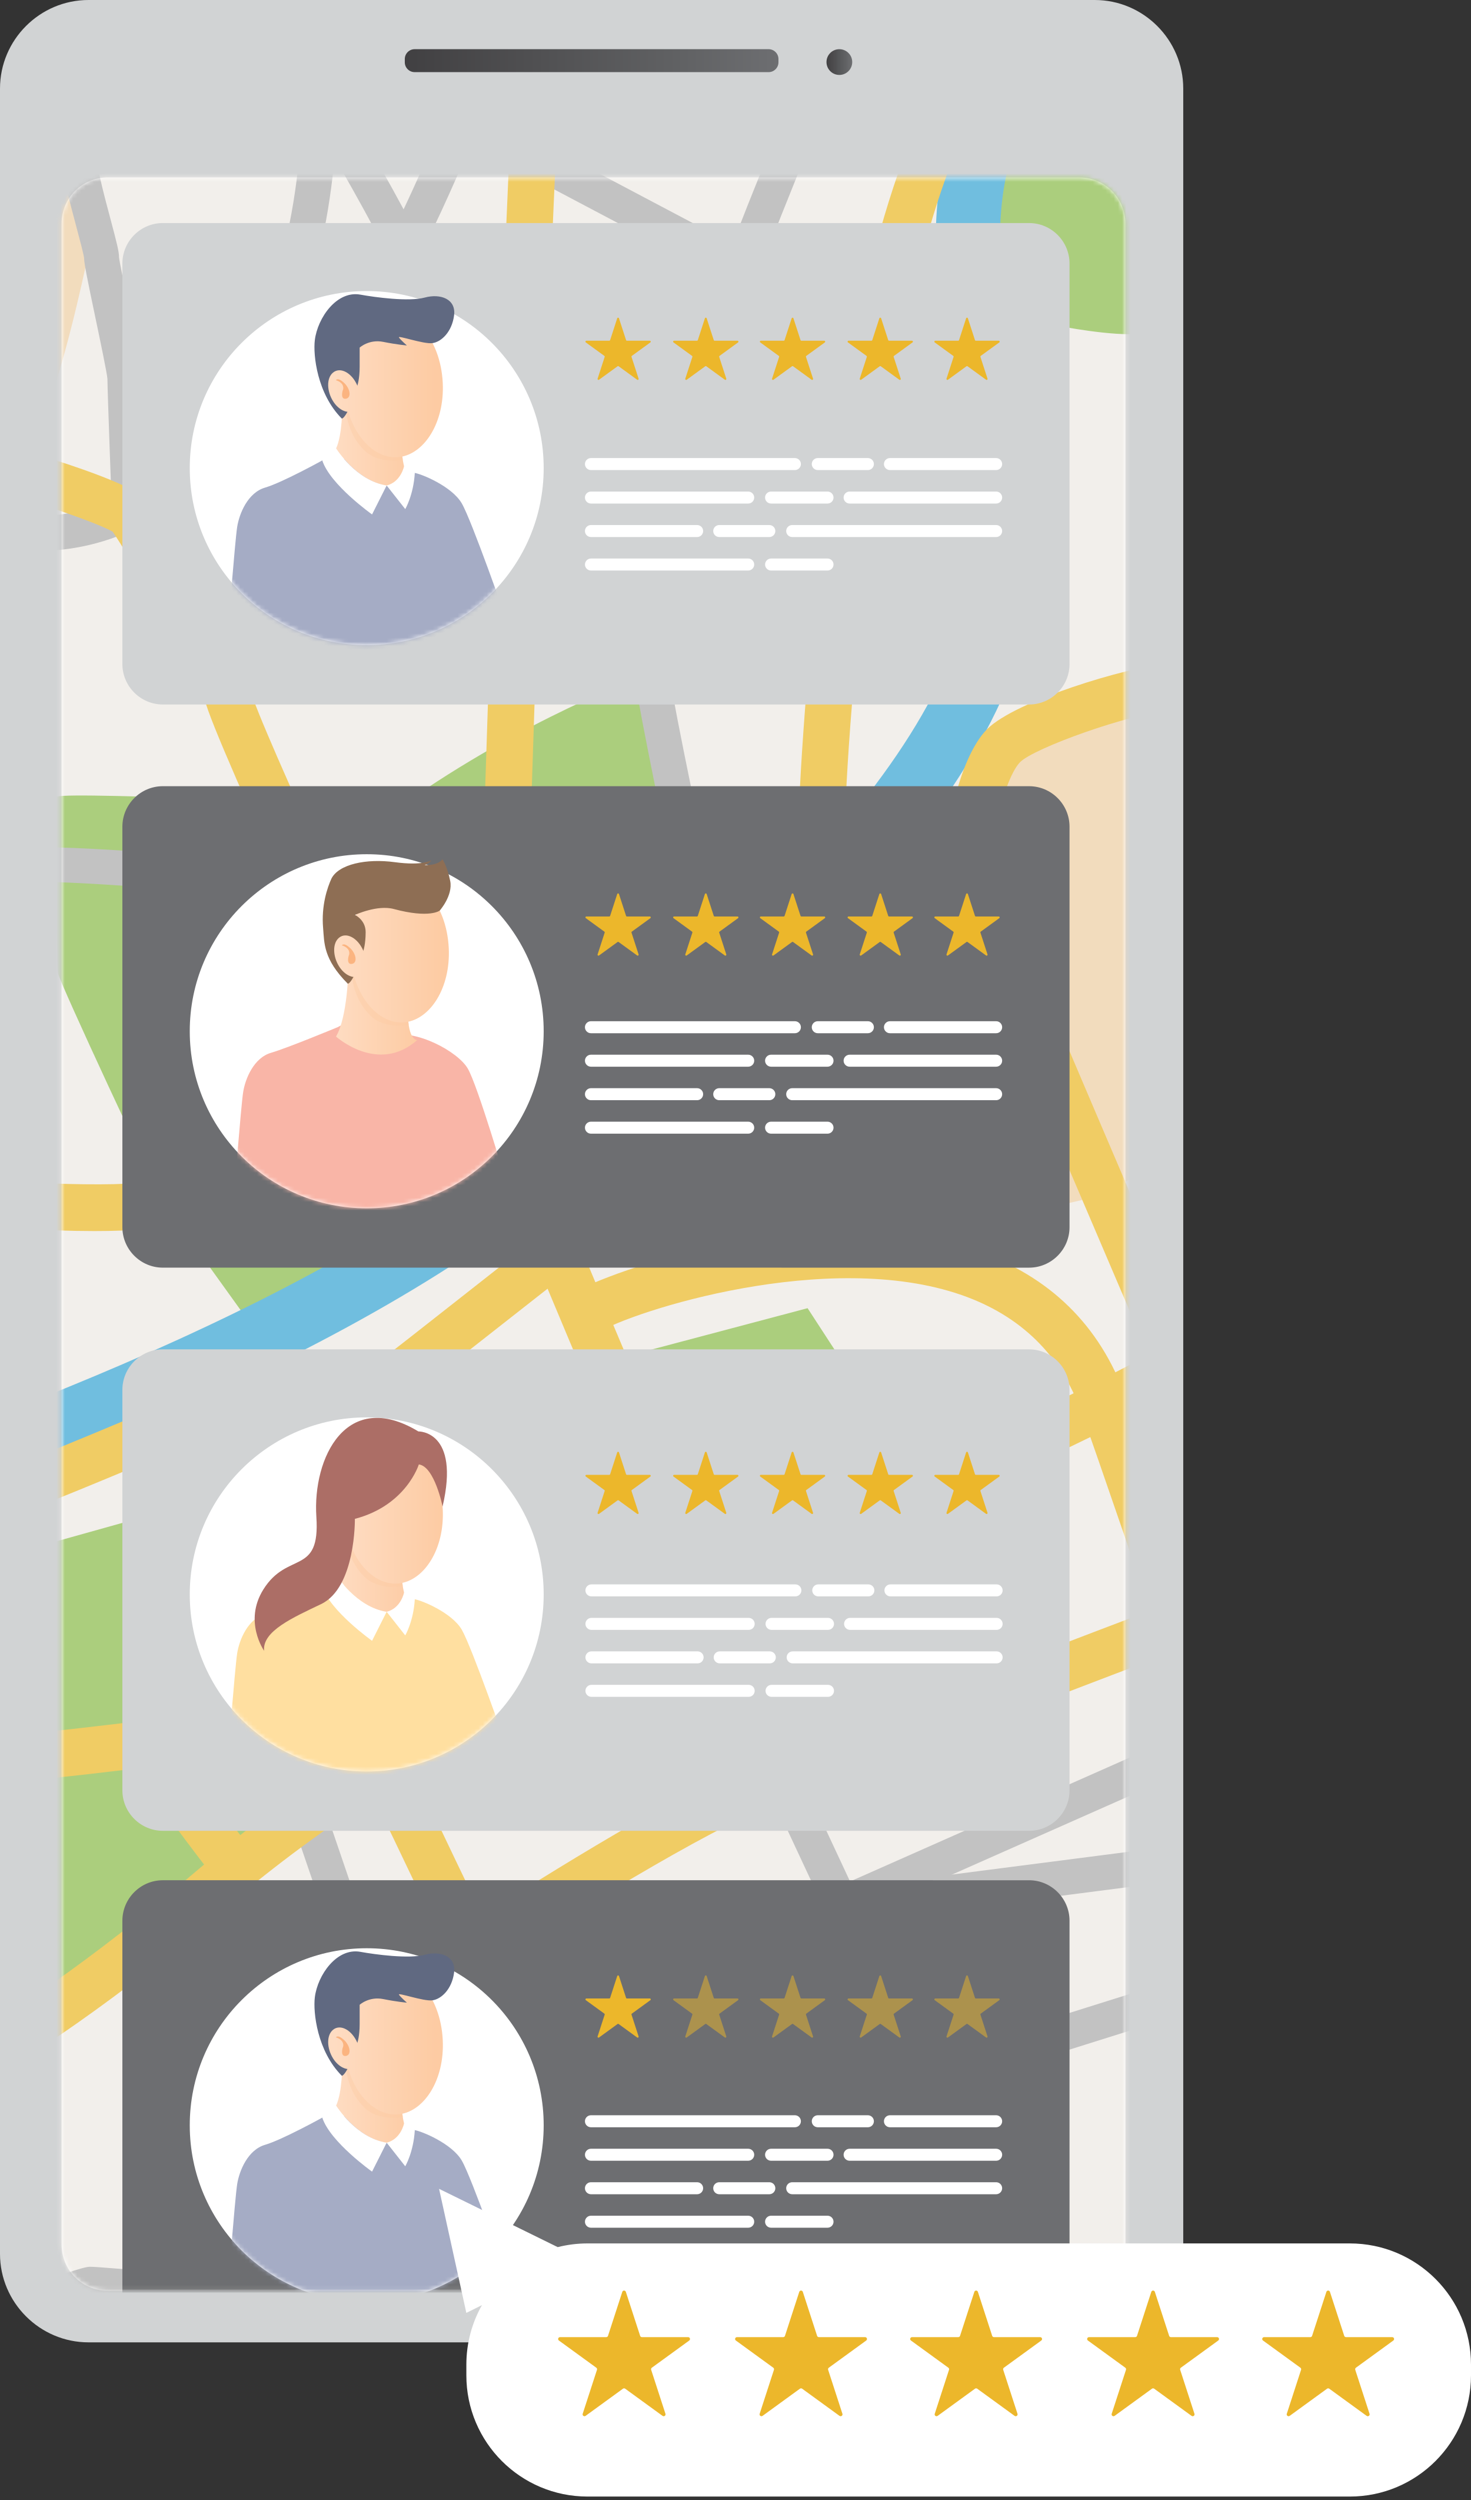 <svg width="352" height="598" viewBox="0 0 352 598" fill="none" xmlns="http://www.w3.org/2000/svg">
<rect x="0" y="0" width="352" height="598" fill="#333333" stroke="none"/>
<path d="M283.143 539.095C283.143 550.742 273.614 560.27 261.968 560.27H21.178C9.53 560.27 0 550.742 0 539.095V21.178C0 9.53 9.53 0 21.178 0H261.966C273.612 0 283.142 9.53 283.142 21.178V539.095H283.143Z" fill="#D1D3D4"/>
<path d="M186.279 14.903C186.279 16.195 185.218 17.254 183.927 17.254H99.218C97.924 17.254 96.865 16.197 96.865 14.903V14.117C96.865 12.824 97.924 11.764 99.218 11.764H183.927C185.218 11.764 186.279 12.824 186.279 14.117V14.903Z" fill="url(#paint0_linear_75_4449)"/>
<path d="M203.931 14.844C203.931 16.546 202.551 17.925 200.853 17.925C199.151 17.925 197.774 16.546 197.774 14.844C197.774 13.144 199.151 11.766 200.853 11.766C202.551 11.766 203.931 13.144 203.931 14.844Z" fill="url(#paint1_linear_75_4449)"/>
<path d="M258.3 42.441H25.74C19.665 42.441 14.74 47.366 14.74 53.441V536.924C14.74 542.999 19.665 547.924 25.74 547.924H258.3C264.375 547.924 269.3 542.999 269.3 536.924V53.441C269.3 47.366 264.375 42.441 258.3 42.441Z" fill="white"/>
<mask id="mask0_75_4449" style="mask-type:alpha" maskUnits="userSpaceOnUse" x="14" y="42" width="256" height="506">
<path d="M258.3 42.441H25.74C19.665 42.441 14.74 47.366 14.74 53.441V536.924C14.74 542.999 19.665 547.924 25.74 547.924H258.3C264.375 547.924 269.3 542.999 269.3 536.924V53.441C269.3 47.366 264.375 42.441 258.3 42.441Z" fill="white"/>
</mask>
<g mask="url(#mask0_75_4449)">
<mask id="mask1_75_4449" style="mask-type:luminance" maskUnits="userSpaceOnUse" x="-110" y="14" width="550" height="578">
<path d="M439.467 14.822H-109.586V591.837H439.467V14.822Z" fill="white"/>
</mask>
<g mask="url(#mask1_75_4449)">
<path d="M450.543 12.427H-119.247V603.637H450.543V12.427Z" fill="#F2EFEB"/>
<path d="M201.569 460.164C199.961 460.164 198.472 459.236 197.779 457.751L183.301 426.748C182.324 424.654 183.228 422.162 185.321 421.186C187.42 420.205 189.907 421.112 190.883 423.206L204.068 451.437L298.452 439.271C300.737 438.982 302.842 440.595 303.137 442.887C303.433 445.18 301.814 447.277 299.522 447.573L202.104 460.129C201.926 460.153 201.746 460.164 201.569 460.164Z" fill="#C2C2C2"/>
<path d="M201.516 459.641C199.91 459.641 198.378 458.712 197.687 457.15C196.751 455.036 197.706 452.564 199.818 451.628L291.019 411.231C293.132 410.293 295.604 411.251 296.54 413.363C297.476 415.477 296.521 417.948 294.409 418.885L203.208 459.281C202.657 459.526 202.081 459.641 201.516 459.641Z" fill="#C2C2C2"/>
<path d="M176.923 68.166C176.263 68.166 175.597 68.01 174.973 67.681L125.683 41.64C123.639 40.56 122.858 38.028 123.938 35.985C125.017 33.94 127.551 33.161 129.593 34.239L178.883 60.28C180.927 61.36 181.708 63.892 180.628 65.936C179.876 67.354 178.426 68.166 176.923 68.166Z" fill="#C2C2C2"/>
<path d="M-114.441 105.32C-114.441 105.32 -8.622 109.235 1.164 112.205C10.951 115.174 22.513 53.917 22.513 53.917L10.311 -2.614L-127.491 1.863" fill="#F2DCBD"/>
<path d="M195.425 232.595L202.195 300.125L264.399 285.768L323.609 248.797L314.71 204.747L325.468 162.447C325.468 162.447 260.448 160.717 239.121 178.639C224.853 195.422 236.303 219.454 236.303 219.454L195.425 232.595Z" fill="#F2DCBD"/>
<path d="M53.594 594.112C47.516 588.338 17.584 547.12 21.502 546.375C25.417 545.627 58.423 550.475 66.255 546.375C74.087 542.272 149.445 513.592 159.597 507.513C171.538 508.47 181.345 509.314 187.073 507.513C192.801 505.712 226.293 495.181 227.628 494.762C228.961 494.341 220.378 577.81 224.853 580.874C229.329 583.934 310.713 557.871 314.07 559.548C317.425 561.226 305.734 603.607 305.734 603.607L351.565 592.621C351.565 592.621 324.025 537.259 323.592 533.881C323.161 530.504 314.16 488.854 314.16 488.854C314.16 488.854 396.318 486.889 405.269 480.737C414.219 474.583 458.413 460.877 458.413 460.877L463.449 615L53.594 594.112Z" fill="#ABCE7D"/>
<path d="M267.401 -0.1C252.179 9.366 218.98 20.235 235.017 70.906C246.207 76.077 253.293 77.944 253.293 77.944C253.293 77.944 266.352 80.551 273.062 79.808C279.774 79.063 331.241 57.429 331.614 56.31C331.986 55.191 335.716 -2.616 335.716 -2.616L267.401 -0.1Z" fill="#ABCE7D"/>
<path d="M-2.555 486.886L-34.442 443.812L-18.217 428.147L-30.86 381.075L62.9 354.86L94.23 331.365L103.181 348.708L146.815 325.212L193.249 312.905L206.353 333.045L114.929 385.072L119.403 400.735C119.4 400.734 18.144 488.565 -2.555 486.886Z" fill="#ABCE7D"/>
<path d="M13.481 190.576C13.481 192.814 13.48 230.481 13.855 232.718C14.229 234.956 37.35 284.558 39.218 287.545C41.082 290.528 60.475 317.382 60.475 317.382C60.475 317.382 110.079 297.239 124.998 280.086C140.287 266.286 165.648 244.283 165.648 244.283C165.648 244.283 166.852 214.54 165.648 209.759C165.067 207.443 156.318 160.74 156.318 160.74C156.318 160.74 130.44 169.689 101.874 188.714C92.548 193.933 17.958 189.082 13.481 190.576Z" fill="#ABCE7D"/>
<path d="M-124.103 400.347L-130.88 386.58C-116.087 379.296 -93.262 371.43 -66.832 362.319C-5.033 341.016 79.606 311.843 131.49 266.122C168.848 233.203 197.277 206.058 214.598 180.574C232.081 154.852 237.233 132.5 231.298 108.1C223.458 75.87 221.94 53.708 226.375 36.24C231.717 15.2 246.038 0.168 270.155 -9.718L275.975 4.482C239.202 19.553 231.692 44.784 246.208 104.473C261.271 166.402 212.368 215.305 141.638 277.633C87.476 325.361 1.181 355.106 -61.829 376.825C-87.772 385.768 -110.174 393.489 -124.103 400.347Z" fill="#70BEDF"/>
<path d="M108.124 106.088C99.627 106.088 97.98 104.769 97.206 104.149C95.544 102.817 93.975 101.562 92.912 80.179C92.475 71.379 92.315 62.671 92.283 60.153C90.582 56.118 78.727 34.892 74.623 28.773C64.575 30.974 21.776 42.109 -4.7 48.997C-37.431 57.513 -37.485 57.513 -38.361 57.513C-39.037 57.547 -47.901 58.258 -58.166 59.079C-77.409 60.619 -106.488 62.946 -117.531 63.658C-119.825 63.811 -121.827 62.057 -121.976 59.75C-122.126 57.444 -120.376 55.453 -118.069 55.304C-107.092 54.597 -78.052 52.273 -58.834 50.734C-44.541 49.59 -40.231 49.25 -38.884 49.165C-36.735 48.681 -22.185 44.895 -6.808 40.894C75.368 19.514 75.777 19.642 77.645 20.264C79.344 20.831 80.369 21.172 90.664 39.379C100.646 57.029 100.646 58.387 100.646 59.48C100.646 66.95 101.466 91.272 102.901 97.498C106.443 97.972 116.061 97.53 124.005 96.715C126.307 96.481 128.36 98.152 128.595 100.451C128.831 102.75 127.158 104.806 124.859 105.042C117.432 105.807 112.047 106.087 108.124 106.088Z" fill="#C2C2C2"/>
<path d="M96.459 63.667C95.741 63.667 95.016 63.483 94.353 63.095C92.357 61.931 91.683 59.368 92.848 57.372C95.859 52.214 101.428 39.483 103.528 34.612L88.387 9.026C87.21 7.037 87.868 4.47 89.857 3.294C91.849 2.115 94.413 2.775 95.589 4.764L111.813 32.178C112.491 33.322 112.583 34.719 112.065 35.944C111.741 36.707 104.082 54.727 100.076 61.592C99.299 62.924 97.898 63.667 96.459 63.667Z" fill="#C2C2C2"/>
<path d="M-112.861 215.273C-114.127 215.273 -115.379 214.701 -116.202 213.613C-117.597 211.77 -117.233 209.145 -115.39 207.75C-110.221 203.84 -3.888 125.988 2.176 123.797C3.216 123.42 4.217 123.432 6.034 123.456C13.236 123.555 35.109 123.836 52.659 96.385C73.472 63.83 72.157 24.797 72.141 24.406C72.049 22.097 73.843 20.148 76.151 20.053C78.459 19.991 80.408 21.751 80.504 24.06C80.575 25.758 81.983 66.055 59.711 100.893C39.652 132.267 14.27 131.938 5.923 131.825C5.547 131.821 5.117 131.81 4.788 131.816C-4.479 137.108 -98.415 205.401 -110.34 214.424C-111.095 214.997 -111.982 215.273 -112.861 215.273Z" fill="#C2C2C2"/>
<path d="M31.008 127.442C28.769 127.442 26.912 125.669 26.829 123.413C26.783 122.184 25.706 93.284 25.706 90.625C25.625 89.316 23.947 81.32 22.836 76.029C20.76 66.136 20.151 63.052 20.113 61.666C20 60.735 19.063 57.222 18.306 54.391C16.305 46.889 14.889 41.354 14.889 38.412C14.889 36.1 16.762 34.227 19.074 34.227C21.385 34.227 23.259 36.1 23.259 38.412C23.259 40.484 25.22 47.838 26.393 52.232C27.971 58.146 28.482 60.171 28.482 61.534C28.571 62.597 29.991 69.367 31.028 74.31C33.352 85.386 34.076 89.082 34.076 90.625C34.076 92.703 34.882 114.774 35.193 123.102C35.278 125.412 33.477 127.354 31.167 127.44C31.114 127.442 31.061 127.442 31.008 127.442Z" fill="#C2C2C2"/>
<path d="M166.026 236.78C165.86 236.78 165.691 236.77 165.523 236.751C163.228 236.476 161.591 234.392 161.866 232.097C162.636 225.679 163.225 217.705 162.894 215.897C161.24 211.042 152.5 167.498 152.157 163.729C151.881 160.685 154.035 154.529 160.648 137.574C162.802 132.051 164.838 126.833 165.332 124.978C166.863 119.238 173.446 71.938 173.452 66.756C172.972 64.524 174.02 61.216 181.311 43.11C183.348 38.053 185.881 31.762 186.162 30.492C187.155 25.522 195.295 12.936 203.237 4.099C204.783 2.38 207.43 2.239 209.146 3.783C210.865 5.328 211.007 7.974 209.463 9.694C201.582 18.463 194.865 29.657 194.367 32.145C194.024 33.863 192.568 37.565 189.075 46.238C186.512 52.603 182.274 63.124 181.763 65.729C181.921 67.677 181.539 73.318 178.464 95.352C176.649 108.357 174.297 123.85 173.42 127.135C172.837 129.329 171.15 133.687 168.447 140.618C165.557 148.024 160.742 160.371 160.508 163.104C161.022 167.654 169.681 209.852 170.765 213.057C171.082 213.82 172.173 216.473 170.178 233.096C169.921 235.219 168.115 236.78 166.026 236.78Z" fill="#C2C2C2"/>
<path d="M400.565 611.702C397.872 611.702 395.625 609.796 395.1 607.259C392.327 598.672 336.98 469.336 292.451 365.279C261.596 293.179 234.948 230.912 228.364 214.886C228.294 214.715 228.233 214.544 228.181 214.368C224.384 201.714 229.491 181.121 236.221 174.394C243 167.611 269.581 159.621 279.258 158.725C292.632 157.486 446.212 155.253 452.744 155.158C452.772 155.158 452.798 155.158 452.826 155.158C455.871 155.158 458.36 157.603 458.405 160.657C458.448 163.737 455.987 166.272 452.906 166.317C451.31 166.34 293.233 168.638 280.289 169.836C270.029 170.788 247.477 178.919 244.114 182.284C240.711 185.685 236.077 201.312 238.8 210.914C245.541 227.29 272.047 289.232 302.711 360.887C401.137 590.885 406.146 603.498 406.146 606.119C406.145 609.203 403.646 611.702 400.565 611.702Z" fill="#F0CC64"/>
<path d="M55.069 450.509C53.403 450.509 51.755 449.767 50.656 448.347C32.453 424.858 31.877 421.411 31.661 420.115C30.954 415.867 32.124 384.359 33.476 379.624C34.43 376.289 38.276 372.139 51.981 358.56C57.131 353.457 62.458 348.181 66.027 344.226C68.091 341.939 71.619 341.755 73.908 343.821C76.196 345.886 76.377 349.415 74.311 351.702C70.532 355.889 65.094 361.277 59.835 366.489C53.859 372.409 45.742 380.452 44.147 382.974C43.294 387.522 42.336 413.311 42.645 417.969C44.102 420.977 52.351 432.315 59.475 441.511C61.364 443.947 60.919 447.453 58.483 449.34C57.466 450.128 56.264 450.509 55.069 450.509Z" fill="#F0CC64"/>
<path d="M305.13 634.847C302.895 634.847 301.041 633.08 300.95 630.829C300.027 607.708 302.39 572.189 318.901 534.277C319.089 533.843 319.248 533.486 319.37 533.202C318.663 527.669 311.612 496.263 306.55 474.333L182.752 513.257C182.24 513.416 181.699 513.48 181.163 513.436L111.234 507.842C109.678 507.717 108.321 506.738 107.712 505.301L97.067 480.135L90.889 482.881C89.814 483.359 88.59 483.36 87.514 482.892C86.437 482.422 85.609 481.522 85.229 480.41L69.566 434.535C68.818 432.348 69.987 429.969 72.174 429.221C74.361 428.474 76.74 429.643 77.487 431.829L91.671 473.374L97.561 470.756C98.586 470.299 99.752 470.272 100.797 470.688C101.842 471.101 102.676 471.916 103.115 472.949L114.431 499.7L181.016 505.026L308.351 464.991C309.461 464.645 310.668 464.772 311.682 465.351C312.695 465.928 313.419 466.902 313.682 468.038C328.456 531.68 327.951 533.693 327.651 534.896C327.506 535.481 327.252 536.063 326.574 537.62C310.696 574.077 308.423 608.249 309.313 630.494C309.404 632.804 307.607 634.752 305.298 634.844C305.243 634.845 305.185 634.847 305.13 634.847Z" fill="#C2C2C2"/>
<path d="M309.608 474.565C307.282 474.565 305.111 473.098 304.324 470.774C303.942 469.646 265.992 357.703 258.821 337.846C253.864 324.119 244.199 314.669 230.095 309.759C198.081 298.616 151.375 313.605 143.038 318.767C140.418 320.388 136.979 319.58 135.357 316.959C133.735 314.339 134.544 310.899 137.164 309.278C145.138 304.342 195.729 285.981 233.764 299.22C251.201 305.289 263.163 317.01 269.318 334.056C276.526 354.014 314.511 466.062 314.893 467.191C315.882 470.11 314.318 473.277 311.4 474.266C310.805 474.47 310.203 474.565 309.608 474.565Z" fill="#F0CC64"/>
<path d="M113.527 471.284C109.669 471.284 107.471 466.97 104.585 461.307C102.392 457.002 99.622 451.189 96.943 445.568C93.132 437.569 89.191 429.297 87.205 425.985C85.619 423.341 86.475 419.914 89.119 418.329C91.761 416.743 95.188 417.601 96.775 420.242C99.037 424.014 102.915 432.152 107.021 440.768C109.752 446.501 113.204 453.747 115.486 458.105C116.323 457.582 117.231 457.016 118.155 456.438C134.8 446.031 169.435 424.376 185.514 419.628C188.469 418.748 191.573 420.444 192.446 423.399C193.319 426.355 191.631 429.458 188.675 430.33C174.057 434.648 139.03 456.548 124.071 465.9C116.914 470.376 116.517 470.61 115.57 470.925C114.836 471.168 114.159 471.284 113.527 471.284Z" fill="#F0CC64"/>
<path d="M187.094 430.559C184.974 430.559 182.965 429.343 182.03 427.323C178.473 419.639 117.537 278.641 115.085 268.006C112.534 256.956 121.646 33.246 123.528 3.744C123.723 0.668 126.378 -1.678 129.452 -1.469C132.528 -1.272 134.861 1.38 134.665 4.456C132.279 41.881 124.101 254.224 125.982 265.606C127.823 273.545 177.95 390.531 190.039 417.906C193.609 416.539 198.885 414.505 204.889 412.19C244.951 396.745 328.313 364.607 357.913 355.319C396.369 343.253 443.873 324.073 452.629 318.013C455.162 316.26 458.64 316.892 460.392 319.427C462.145 321.96 461.513 325.436 458.979 327.19C448.357 334.543 399.036 354.112 361.251 365.967C331.99 375.148 248.856 407.2 208.901 422.603C195.789 427.657 189.946 429.908 188.856 430.272C188.276 430.466 187.68 430.559 187.094 430.559Z" fill="#F0CC64"/>
<path d="M-119.293 416.199C-120.515 416.199 -121.747 415.8 -122.776 414.975C-125.183 413.05 -125.572 409.539 -123.647 407.133C-113.096 393.948 -100.537 385.063 -85.25 379.966C-81.326 378.658 -74.081 376.273 -65.289 373.38C-40.484 365.217 1.03 351.555 7.122 349.121C16.805 345.248 27.831 340.618 36.692 336.899C42.332 334.532 46.786 332.662 49.445 331.595C51.196 330.892 53.183 331.12 54.724 332.202C56.282 333.292 57.871 334.445 59.441 335.586C62.477 337.792 66.845 340.963 69.132 342.094C75.139 337.972 96.743 320.983 110.099 310.482C122.427 300.788 129.488 295.247 131.228 294.088C136.91 289.894 181.802 244.107 190.257 232.59C187.701 229.5 182.523 223.798 178.006 219.023C175.887 216.784 175.986 213.253 178.223 211.134C180.465 209.015 183.996 209.117 186.111 211.353C201.618 227.745 201.936 229.483 202.241 231.165C202.854 234.52 203.297 236.945 171.536 269.878C159.366 282.498 140.738 301.159 137.416 303.376C135.954 304.349 126.318 311.927 116.996 319.256C76.626 351 73.787 352.812 71.52 353.377C66.847 354.55 61.914 351.179 52.881 344.618C52.185 344.114 51.488 343.605 50.789 343.103C48.2 344.174 44.786 345.607 41.01 347.192C32.111 350.927 21.036 355.577 11.264 359.483C4.848 362.048 -35.261 375.247 -61.802 383.982C-70.576 386.869 -77.807 389.249 -81.722 390.554C-95.088 395.01 -105.643 402.494 -114.935 414.105C-116.036 415.482 -117.658 416.199 -119.293 416.199Z" fill="#F0CC64"/>
<path d="M-124.513 480.162C-126.925 480.162 -129.149 478.585 -129.863 476.155C-130.734 473.198 -129.042 470.097 -126.084 469.226C-125.325 469.003 -124.158 468.667 -122.647 468.23C-53.261 448.207 -36.382 439.588 -32.495 436.231C-22.102 427.254 -2.917 414.735 4.72 414.735C7.726 414.735 25.105 412.703 35.353 411.422C38.425 411.033 41.201 413.209 41.581 416.267C41.964 419.325 39.794 422.114 36.736 422.496C33.976 422.842 9.802 425.847 4.837 425.897C1.409 426.382 -13.492 434.567 -25.202 444.679C-33.45 451.804 -64.313 463.016 -119.554 478.955C-121.04 479.385 -122.189 479.715 -122.937 479.936C-123.461 480.088 -123.993 480.162 -124.513 480.162Z" fill="#F0CC64"/>
<path d="M-35.106 236.19C-39.821 236.19 -52.952 235.048 -93.007 229.528C-95.296 229.213 -96.898 227.101 -96.581 224.811C-96.266 222.521 -94.155 220.912 -91.865 221.237C-67.556 224.587 -40.1 227.965 -35.12 227.907C-33.518 227.013 -28.601 224.008 -23.83 221.092C-4.272 209.14 4.965 203.68 7.995 202.924C12.674 201.756 55.774 205.33 74.088 206.919C76.391 207.118 78.096 209.148 77.896 211.45C77.695 213.752 75.667 215.456 73.365 215.258C45.519 212.842 13.999 210.565 9.963 211.063C6.985 212.071 -10.203 222.574 -19.465 228.235C-28.038 233.474 -31.135 235.349 -32.232 235.818C-32.617 235.983 -33.1 236.19 -35.106 236.19Z" fill="#C2C2C2"/>
<path d="M-119.287 551.956C-121.325 551.956 -123.288 550.836 -124.27 548.895C-125.663 546.146 -124.561 542.788 -121.812 541.397C-103.964 532.362 -88.113 525.738 -72.783 519.333C-36.821 504.306 -2.852 490.112 47.151 447.4C94.151 407.255 155.79 379.448 210.175 354.914C238.707 342.041 265.659 329.885 285.859 317.811C349.639 279.689 427.694 238.555 449.624 231.51C452.564 230.565 455.702 232.182 456.643 235.116C457.586 238.051 455.972 241.193 453.037 242.136C432.125 248.854 353.662 290.287 291.584 327.392C270.834 339.794 243.599 352.08 214.764 365.087C161.062 389.314 100.192 416.773 54.401 455.885C3.068 499.734 -31.684 514.256 -68.478 529.629C-83.622 535.958 -99.284 542.502 -116.769 551.352C-117.58 551.762 -118.439 551.956 -119.287 551.956Z" fill="#F0CC64"/>
<path d="M101.768 273.303C98.934 273.303 97.343 272.54 96.07 270.635C91.855 264.308 50.911 176.185 49.051 167.504C47.746 161.417 30.353 132.05 26.968 127.178C21.893 124.19 -6.928 114.852 -12.625 114.852C-15.316 114.852 -27.27 114.323 -43.815 113.591C-70.916 112.392 -111.869 110.576 -119.21 110.93C-122.29 111.08 -124.903 108.7 -125.049 105.622C-125.196 102.544 -122.819 99.929 -119.741 99.783C-111.894 99.409 -73.869 101.091 -43.321 102.442C-28.161 103.113 -15.069 103.692 -12.625 103.692C-6.223 103.692 31.114 114.453 35.369 119.772C37.573 122.527 57.982 155.928 59.963 165.165C61.689 172.635 95.927 246.551 103.956 261.931C107.585 261.448 114.273 260.2 120.141 258.965C123.219 257.189 125.738 256.301 128.179 255.44C133.669 253.505 139.344 251.506 154.615 236.234C175.451 215.398 188.471 199.627 191.068 195.715C191.678 179.967 198.682 36.05 237.141 2.681C239.471 0.663 242.993 0.913 245.013 3.239C247.032 5.566 246.784 9.092 244.455 11.112C212.134 39.156 202.7 172.154 202.182 197.177C202.182 199.024 202.182 200.682 190.407 214.316C182.607 223.346 172.7 233.933 162.507 244.127C145.443 261.19 138.243 263.728 131.89 265.967C129.576 266.783 127.578 267.487 125.106 268.997C124.568 269.326 123.978 269.56 123.361 269.693C123.146 269.739 118.036 270.827 112.739 271.795C107.706 272.713 104.256 273.302 101.768 273.303Z" fill="#F0CC64"/>
<path d="M-109.584 602.025C-111.246 602.025 -112.817 601.029 -113.472 599.392C-114.33 597.245 -113.287 594.811 -111.141 593.953C-108.326 592.826 -102.892 590.629 -95.778 587.752C-1.175 549.491 18.51 542.19 21.523 542.19C21.529 542.19 21.536 542.19 21.541 542.19C22.621 542.201 24.662 542.364 27.752 542.612C36.22 543.287 58.719 545.091 64.582 542.537C73.206 538.782 160.809 505.529 164.535 504.114C166.697 503.298 169.112 504.381 169.932 506.541C170.752 508.702 169.666 511.118 167.505 511.939C166.595 512.285 76.366 546.534 67.924 550.211C60.74 553.339 43.078 552.236 27.084 550.954C24.753 550.768 22.708 550.604 21.744 550.567C14.325 552.252 -63.263 583.631 -92.641 595.513C-99.769 598.395 -105.214 600.599 -108.033 601.725C-108.541 601.928 -109.067 602.025 -109.584 602.025Z" fill="#C2C2C2"/>
<path d="M22.594 294.46C19.79 294.46 16.61 294.404 12.995 294.286C3.301 293.965 -12.428 292.931 -15.509 291.903C-16.622 291.532 -19.898 290.441 -34.961 274.073C-37.239 274.895 -40.273 276.039 -42.807 277.166C-47.201 279.12 -55.045 277.841 -74.936 273.263C-79.57 272.197 -83.947 271.188 -86.139 270.876C-90.235 270.29 -95.679 267.999 -101.986 265.346C-108.513 262.601 -116.635 259.183 -120.596 259.183C-123.677 259.183 -126.176 256.684 -126.176 253.603C-126.176 250.521 -123.677 248.023 -120.596 248.023C-114.384 248.023 -105.881 251.6 -97.659 255.059C-92.532 257.216 -87.231 259.447 -84.561 259.827C-81.902 260.208 -77.513 261.218 -72.433 262.387C-65.317 264.025 -50.616 267.404 -47.088 266.857C-41.904 264.576 -35.37 262.39 -35.09 262.297C-32.992 261.596 -30.676 262.203 -29.19 263.842C-22.627 271.084 -14.304 279.581 -11.777 281.339C-5.383 282.53 30.032 284.458 36.815 282.33C37.846 281 38.955 279.148 40.032 277.349C42.913 272.54 45.634 267.998 50.176 266.701C54.901 265.349 94.403 262.135 103.547 262.135C106.629 262.135 109.127 264.633 109.127 267.715C109.127 270.796 106.629 273.295 103.547 273.295C94.366 273.295 58.604 276.367 53.505 277.375C52.514 278.226 50.708 281.242 49.606 283.082C48.099 285.598 46.541 288.198 44.718 290.282C43.148 292.083 41.068 294.46 22.594 294.46Z" fill="#F0CC64"/>
</g>
<path d="M445.047 597.417H-115.166V9.242H445.047V597.417ZM-104.006 586.256H433.887V20.402H-104.006V586.256Z" fill="white"/>
<path d="M246.253 188.053C251.577 188.053 255.93 192.408 255.93 197.731V293.535C255.93 298.859 251.575 303.214 246.253 303.214L38.963 303.21C33.641 303.21 29.286 298.852 29.286 293.532V197.73C29.286 192.406 33.643 188.051 38.963 188.051L246.253 188.053Z" fill="#6D6E71"/>
<path d="M191.65 245.701C191.65 246.49 191.003 247.138 190.216 247.138H141.407C140.618 247.138 139.973 246.492 139.973 245.701C139.973 244.912 140.618 244.267 141.407 244.267H190.216C191.003 244.265 191.65 244.912 191.65 245.701Z" fill="white"/>
<path d="M209.115 245.701C209.115 246.491 208.47 247.138 207.681 247.138H195.686C194.896 247.138 194.251 246.492 194.251 245.701C194.251 244.912 194.896 244.267 195.686 244.267H207.681C208.47 244.265 209.115 244.912 209.115 245.701Z" fill="white"/>
<path d="M239.808 245.701C239.808 246.491 239.162 247.138 238.373 247.138H212.957C212.168 247.138 211.522 246.492 211.522 245.701C211.522 244.912 212.168 244.267 212.957 244.267H238.373C239.162 244.265 239.808 244.912 239.808 245.701Z" fill="white"/>
<path d="M180.477 253.709C180.477 254.5 179.831 255.144 179.042 255.144H141.409C140.62 255.144 139.975 254.498 139.975 253.709C139.975 252.92 140.62 252.276 141.409 252.276H179.042C179.83 252.276 180.477 252.92 180.477 253.709Z" fill="white"/>
<path d="M199.456 253.709C199.456 254.5 198.809 255.144 198.022 255.144H184.51C183.721 255.144 183.075 254.498 183.075 253.709C183.075 252.92 183.721 252.276 184.51 252.276H198.022C198.809 252.276 199.456 252.92 199.456 253.709Z" fill="white"/>
<path d="M239.808 253.709C239.808 254.5 239.162 255.144 238.373 255.144H203.304C202.515 255.144 201.869 254.498 201.869 253.709C201.869 252.92 202.515 252.276 203.304 252.276H238.373C239.162 252.276 239.808 252.92 239.808 253.709Z" fill="white"/>
<path d="M188.13 261.719C188.13 260.93 188.775 260.284 189.565 260.284H238.373C239.162 260.284 239.807 260.93 239.807 261.719V261.723C239.807 262.512 239.162 263.157 238.373 263.157H189.565C188.775 263.157 188.13 262.512 188.13 261.723V261.719Z" fill="white"/>
<path d="M170.669 261.719C170.669 260.93 171.314 260.284 172.104 260.284H184.097C184.886 260.284 185.532 260.93 185.532 261.719V261.723C185.532 262.512 184.886 263.157 184.097 263.157H172.104C171.314 263.157 170.669 262.512 170.669 261.723V261.719Z" fill="white"/>
<path d="M139.973 261.719C139.973 260.93 140.618 260.284 141.407 260.284H166.821C167.611 260.284 168.256 260.93 168.256 261.719V261.722C168.256 262.512 167.611 263.157 166.821 263.157H141.407C140.618 263.157 139.973 262.512 139.973 261.722V261.719Z" fill="white"/>
<path d="M180.477 269.73C180.477 270.519 179.831 271.165 179.042 271.165H141.409C140.62 271.165 139.975 270.519 139.975 269.73C139.975 268.941 140.62 268.296 141.409 268.296H179.042C179.83 268.296 180.477 268.941 180.477 269.73Z" fill="white"/>
<path d="M199.456 269.73C199.456 270.519 198.809 271.165 198.022 271.165H184.51C183.721 271.165 183.075 270.519 183.075 269.73C183.075 268.941 183.721 268.296 184.51 268.296H198.022C198.809 268.296 199.456 268.941 199.456 269.73Z" fill="white"/>
<path d="M147.694 213.847C147.761 213.642 148.051 213.642 148.117 213.847L149.811 219.059C149.84 219.15 149.926 219.212 150.022 219.212H155.502C155.717 219.212 155.807 219.488 155.633 219.614L151.199 222.835C151.121 222.892 151.089 222.992 151.119 223.084L152.812 228.296C152.878 228.501 152.644 228.671 152.47 228.544L148.036 225.323C147.959 225.267 147.853 225.267 147.775 225.323L143.342 228.544C143.168 228.671 142.933 228.501 143 228.296L144.693 223.084C144.723 222.992 144.69 222.892 144.612 222.835L140.179 219.614C140.005 219.488 140.094 219.212 140.31 219.212H145.79C145.886 219.212 145.971 219.15 146.001 219.059L147.694 213.847Z" fill="#ECB72B"/>
<path d="M168.679 213.847C168.745 213.642 169.035 213.642 169.102 213.847L170.795 219.059C170.825 219.15 170.91 219.212 171.006 219.212H176.486C176.702 219.212 176.791 219.488 176.617 219.614L172.184 222.835C172.106 222.892 172.073 222.992 172.103 223.084L173.796 228.296C173.863 228.501 173.628 228.671 173.454 228.544L169.021 225.323C168.943 225.267 168.837 225.267 168.76 225.323L164.326 228.544C164.152 228.671 163.918 228.501 163.984 228.296L165.678 223.084C165.707 222.992 165.675 222.892 165.597 222.835L161.163 219.614C160.989 219.488 161.079 219.212 161.294 219.212H166.774C166.87 219.212 166.956 219.15 166.985 219.059L168.679 213.847Z" fill="#ECB72B"/>
<path d="M189.441 213.847C189.507 213.642 189.797 213.642 189.863 213.847L191.557 219.059C191.586 219.15 191.672 219.212 191.768 219.212H197.248C197.463 219.212 197.553 219.488 197.379 219.614L192.945 222.835C192.867 222.892 192.835 222.992 192.865 223.084L194.558 228.296C194.625 228.501 194.39 228.671 194.216 228.544L189.783 225.323C189.705 225.267 189.599 225.267 189.521 225.323L185.088 228.544C184.914 228.671 184.679 228.501 184.746 228.296L186.439 223.084C186.469 222.992 186.436 222.892 186.359 222.835L181.925 219.614C181.751 219.488 181.84 219.212 182.056 219.212H187.536C187.632 219.212 187.717 219.15 187.747 219.059L189.441 213.847Z" fill="#ECB72B"/>
<path d="M210.425 213.847C210.491 213.642 210.781 213.642 210.848 213.847L212.541 219.059C212.571 219.15 212.656 219.212 212.752 219.212H218.233C218.448 219.212 218.537 219.488 218.363 219.614L213.93 222.835C213.852 222.892 213.819 222.992 213.849 223.084L215.542 228.296C215.609 228.501 215.375 228.671 215.2 228.544L210.767 225.323C210.689 225.267 210.584 225.267 210.506 225.323L206.072 228.544C205.898 228.671 205.664 228.501 205.73 228.296L207.424 223.084C207.453 222.992 207.421 222.892 207.343 222.835L202.909 219.614C202.735 219.488 202.825 219.212 203.04 219.212H208.52C208.616 219.212 208.702 219.15 208.731 219.059L210.425 213.847Z" fill="#ECB72B"/>
<path d="M231.187 213.847C231.253 213.642 231.543 213.642 231.609 213.847L233.303 219.059C233.333 219.15 233.418 219.212 233.514 219.212H238.994C239.21 219.212 239.299 219.488 239.125 219.614L234.691 222.835C234.614 222.892 234.581 222.992 234.611 223.084L236.304 228.296C236.371 228.501 236.136 228.671 235.962 228.544L231.529 225.323C231.451 225.267 231.345 225.267 231.267 225.323L226.834 228.544C226.66 228.671 226.425 228.501 226.492 228.296L228.185 223.084C228.215 222.992 228.182 222.892 228.105 222.835L223.671 219.614C223.497 219.488 223.586 219.212 223.802 219.212H229.282C229.378 219.212 229.463 219.15 229.493 219.059L231.187 213.847Z" fill="#ECB72B"/>
<path d="M130.099 246.667C130.099 270.055 111.142 289.017 87.757 289.017C64.368 289.017 45.407 270.054 45.407 246.667C45.407 223.28 64.368 204.321 87.757 204.321C111.144 204.319 130.099 223.278 130.099 246.667Z" fill="white"/>
<mask id="mask2_75_4449" style="mask-type:luminance" maskUnits="userSpaceOnUse" x="45" y="194" width="86" height="96">
<path d="M130.099 246.667C130.099 270.056 111.142 289.017 87.757 289.017C64.368 289.017 45.407 270.054 45.407 246.667C45.407 223.28 64.368 194.989 87.757 194.989C111.144 194.989 130.099 223.278 130.099 246.667Z" fill="white"/>
</mask>
<g mask="url(#mask2_75_4449)">
<path d="M80.886 245.652C80.886 245.652 68.967 250.616 64.859 251.818C60.752 253.015 58.697 257.98 58.185 261.231C57.67 264.483 55.788 288.451 55.788 288.451C55.788 288.451 111.573 295.075 121.159 282.922C121.159 282.922 114.328 259.691 111.933 255.584C109.538 251.475 99.48 246.132 93.485 247.691C83.83 250.2 84.966 243.132 80.886 245.652Z" fill="#F9B5A7"/>
<path d="M83.332 232.266C83.332 232.266 83.166 243.252 80.406 247.93C80.406 247.93 90.483 257.047 99.842 248.769C99.842 248.769 97.662 248.954 97.598 242.288C97.598 242.288 88.101 242.476 84.208 231.171L83.332 232.266Z" fill="url(#paint2_linear_75_4449)"/>
<path opacity="0.4" d="M97.82 245.156C97.695 244.319 97.611 243.376 97.596 242.288C97.596 242.288 88.1 242.476 84.207 231.171L84.068 231.34C84.152 235.582 85.401 239.746 88.62 242.903C92.123 246.338 97.816 245.156 97.816 245.156H97.82Z" fill="#FDCBA3"/>
<path d="M107.387 226.813C107.831 236.277 102.982 243.736 97.038 244.499C91.517 245.205 86.081 239.968 84.37 232.06C82.437 223.124 85.704 213.183 92.438 210.768C99.836 208.114 106.873 215.907 107.387 226.813Z" fill="url(#paint3_linear_75_4449)"/>
<path d="M79.3 210.174C78.351 212.274 76.853 216.56 77.315 221.953C77.618 225.531 77.333 229.393 83.231 235.297C83.231 235.297 84.541 235.386 86.946 227.413C86.946 227.413 87.499 225.855 87.499 222.945C87.499 220.034 84.941 218.84 84.941 218.84C84.941 218.84 90.27 216.363 94.221 217.423C102.813 219.731 105.222 217.807 105.222 217.807C105.222 217.807 108.427 214.19 107.733 210.728C107.042 207.263 105.887 205.532 105.887 205.532C105.887 205.532 104.958 207.032 101.609 206.917C101.609 206.917 102.884 206.454 103.231 205.761C103.231 205.761 101.263 207.146 94.454 206.223C87.637 205.301 81.03 206.71 79.3 210.174Z" fill="#8E6E54"/>
<path d="M86.946 227.413C88.075 230.06 87.525 232.653 85.964 233.451C84.513 234.191 82.453 233.231 81.141 231.151C79.657 228.798 79.502 225.655 81.11 224.311C82.873 222.836 85.648 224.364 86.946 227.413Z" fill="url(#paint4_linear_75_4449)"/>
<path d="M81.814 226.12C81.814 226.12 82.213 225.327 83.732 226.715C85.25 228.102 85.581 230.282 84.259 230.548C82.937 230.811 83.266 228.958 83.535 228.366C83.535 228.366 84.061 226.847 81.814 226.12Z" fill="#FBB480"/>
</g>
<path d="M246.253 322.757C251.577 322.757 255.93 327.115 255.93 332.436V428.239C255.93 433.56 251.575 437.916 246.253 437.916L38.963 437.913C33.641 437.913 29.286 433.556 29.286 428.237V332.434C29.286 327.11 33.643 322.755 38.963 322.755H246.253V322.757Z" fill="#D1D3D4"/>
<path d="M191.764 380.406C191.764 381.195 191.117 381.84 190.33 381.84H141.522C140.732 381.84 140.087 381.195 140.087 380.406C140.087 379.617 140.732 378.969 141.522 378.969H190.33C191.119 378.969 191.764 379.617 191.764 380.406Z" fill="white"/>
<path d="M209.23 380.406C209.23 381.195 208.584 381.84 207.795 381.84H195.8C195.011 381.84 194.365 381.195 194.365 380.406C194.365 379.616 195.011 378.969 195.8 378.969H207.795C208.584 378.969 209.23 379.616 209.23 380.406Z" fill="white"/>
<path d="M239.922 380.406C239.922 381.195 239.276 381.84 238.487 381.84H213.071C212.282 381.84 211.637 381.195 211.637 380.406C211.637 379.616 212.282 378.969 213.071 378.969H238.487C239.276 378.969 239.922 379.616 239.922 380.406Z" fill="white"/>
<path d="M180.591 388.419C180.591 389.208 179.946 389.853 179.157 389.853H141.523C140.734 389.853 140.089 389.208 140.089 388.419V388.417C140.089 387.628 140.734 386.982 141.523 386.982H179.157C179.944 386.982 180.591 387.628 180.591 388.419Z" fill="white"/>
<path d="M199.57 388.419C199.57 389.208 198.923 389.853 198.136 389.853H184.624C183.835 389.853 183.189 389.208 183.189 388.419V388.417C183.189 387.628 183.835 386.982 184.624 386.982H198.136C198.923 386.982 199.57 387.628 199.57 388.419Z" fill="white"/>
<path d="M239.922 388.419C239.922 389.208 239.276 389.853 238.487 389.853H203.418C202.629 389.853 201.983 389.208 201.983 388.419V388.417C201.983 387.628 202.629 386.982 203.418 386.982H238.487C239.276 386.982 239.922 387.628 239.922 388.419Z" fill="white"/>
<path d="M188.244 396.428C188.244 395.639 188.89 394.994 189.679 394.994H238.487C239.276 394.994 239.922 395.639 239.922 396.428C239.922 397.217 239.276 397.863 238.487 397.863H189.679C188.891 397.863 188.244 397.217 188.244 396.428Z" fill="white"/>
<path d="M170.783 396.428C170.783 395.639 171.429 394.994 172.218 394.994H184.211C185 394.994 185.646 395.639 185.646 396.428C185.646 397.217 185 397.863 184.211 397.863H172.218C171.429 397.863 170.783 397.217 170.783 396.428Z" fill="white"/>
<path d="M140.087 396.428C140.087 395.639 140.732 394.994 141.522 394.994H166.936C167.725 394.994 168.37 395.639 168.37 396.428C168.37 397.217 167.725 397.863 166.936 397.863H141.522C140.734 397.863 140.087 397.217 140.087 396.428Z" fill="white"/>
<path d="M180.591 404.434C180.591 405.223 179.946 405.869 179.157 405.869H141.523C140.734 405.869 140.089 405.223 140.089 404.434V404.432C140.089 403.643 140.734 402.998 141.523 402.998H179.157C179.946 402.998 180.591 403.643 180.591 404.432V404.434Z" fill="white"/>
<path d="M199.57 404.434C199.57 405.223 198.923 405.869 198.136 405.869H184.624C183.835 405.869 183.189 405.223 183.189 404.434V404.432C183.189 403.643 183.835 402.998 184.624 402.998H198.136C198.925 402.998 199.57 403.643 199.57 404.432V404.434Z" fill="white"/>
<path d="M147.694 347.405C147.761 347.2 148.051 347.2 148.117 347.405L149.811 352.617C149.84 352.709 149.926 352.771 150.022 352.771H155.502C155.717 352.771 155.807 353.046 155.633 353.173L151.199 356.394C151.121 356.45 151.089 356.551 151.119 356.642L152.812 361.854C152.878 362.059 152.644 362.229 152.47 362.103L148.036 358.881C147.959 358.825 147.853 358.825 147.775 358.881L143.342 362.103C143.168 362.229 142.933 362.059 143 361.854L144.693 356.642C144.723 356.551 144.69 356.45 144.612 356.394L140.179 353.173C140.005 353.046 140.094 352.771 140.31 352.771H145.79C145.886 352.771 145.971 352.709 146.001 352.617L147.694 347.405Z" fill="#ECB72B"/>
<path d="M168.679 347.405C168.745 347.2 169.035 347.2 169.102 347.405L170.795 352.617C170.825 352.709 170.91 352.771 171.006 352.771H176.486C176.702 352.771 176.791 353.046 176.617 353.173L172.184 356.394C172.106 356.45 172.073 356.551 172.103 356.642L173.796 361.854C173.863 362.059 173.628 362.229 173.454 362.103L169.021 358.881C168.943 358.825 168.837 358.825 168.76 358.881L164.326 362.103C164.152 362.229 163.918 362.059 163.984 361.854L165.678 356.642C165.707 356.551 165.675 356.45 165.597 356.394L161.163 353.173C160.989 353.046 161.079 352.771 161.294 352.771H166.774C166.87 352.771 166.956 352.709 166.985 352.617L168.679 347.405Z" fill="#ECB72B"/>
<path d="M189.441 347.405C189.507 347.2 189.797 347.2 189.863 347.405L191.557 352.617C191.586 352.709 191.672 352.771 191.768 352.771H197.248C197.463 352.771 197.553 353.046 197.379 353.173L192.945 356.394C192.867 356.45 192.835 356.551 192.865 356.642L194.558 361.854C194.625 362.059 194.39 362.229 194.216 362.103L189.783 358.881C189.705 358.825 189.599 358.825 189.521 358.881L185.088 362.103C184.914 362.229 184.679 362.059 184.746 361.854L186.439 356.642C186.469 356.551 186.436 356.45 186.359 356.394L181.925 353.173C181.751 353.046 181.84 352.771 182.056 352.771H187.536C187.632 352.771 187.717 352.709 187.747 352.617L189.441 347.405Z" fill="#ECB72B"/>
<path d="M210.425 347.405C210.491 347.2 210.781 347.2 210.848 347.405L212.541 352.617C212.571 352.709 212.656 352.771 212.752 352.771H218.233C218.448 352.771 218.537 353.046 218.363 353.173L213.93 356.394C213.852 356.45 213.819 356.551 213.849 356.642L215.542 361.854C215.609 362.059 215.375 362.229 215.2 362.103L210.767 358.881C210.689 358.825 210.584 358.825 210.506 358.881L206.072 362.103C205.898 362.229 205.664 362.059 205.73 361.854L207.424 356.642C207.453 356.551 207.421 356.45 207.343 356.394L202.909 353.173C202.735 353.046 202.825 352.771 203.04 352.771H208.52C208.616 352.771 208.702 352.709 208.731 352.617L210.425 347.405Z" fill="#ECB72B"/>
<path d="M231.187 347.405C231.253 347.2 231.543 347.2 231.609 347.405L233.303 352.617C233.333 352.709 233.418 352.771 233.514 352.771H238.994C239.21 352.771 239.299 353.046 239.125 353.173L234.691 356.394C234.614 356.45 234.581 356.551 234.611 356.642L236.304 361.854C236.371 362.059 236.136 362.229 235.962 362.103L231.529 358.881C231.451 358.825 231.345 358.825 231.267 358.881L226.834 362.103C226.66 362.229 226.425 362.059 226.492 361.854L228.185 356.642C228.215 356.551 228.182 356.45 228.105 356.394L223.671 353.173C223.497 353.046 223.586 352.771 223.802 352.771H229.282C229.378 352.771 229.463 352.709 229.493 352.617L231.187 347.405Z" fill="#ECB72B"/>
<path d="M130.099 381.369C130.099 404.758 111.142 423.719 87.757 423.719C64.368 423.719 45.407 404.758 45.407 381.369C45.407 357.986 64.368 339.023 87.757 339.023C111.144 339.023 130.099 357.986 130.099 381.369Z" fill="white"/>
<mask id="mask3_75_4449" style="mask-type:luminance" maskUnits="userSpaceOnUse" x="45" y="329" width="86" height="95">
<path d="M130.099 381.369C130.099 404.758 111.142 423.719 87.757 423.719C64.368 423.719 45.407 404.758 45.407 381.369C45.407 357.986 64.368 329.692 87.757 329.692C111.144 329.692 130.099 357.986 130.099 381.369Z" fill="white"/>
</mask>
<g mask="url(#mask3_75_4449)">
<path d="M77.12 379.533C77.12 379.533 67.533 384.842 63.427 386.04C59.319 387.239 57.267 392.203 56.752 395.459C56.237 398.71 54.355 422.673 54.355 422.673C54.355 422.673 111.575 429.776 121.161 417.622C121.161 417.622 112.893 393.919 110.501 389.808C108.104 385.697 100.833 382.769 99.263 382.537C97.054 382.211 92.61 384.06 90.297 382.962C87.988 381.857 81.201 377.022 77.12 379.533Z" fill="#FFDFA0"/>
<path d="M81.9 366.49C81.9 366.49 81.956 373.431 80.418 376.682C80.418 376.682 88.248 389.122 98.912 384.91C98.912 384.91 96.226 383.179 96.164 376.514C96.164 376.514 86.664 376.698 82.769 365.392L81.9 366.49Z" fill="url(#paint5_linear_75_4449)"/>
<path opacity="0.4" d="M96.382 379.386C96.258 378.546 96.173 377.602 96.162 376.516C96.162 376.516 86.661 376.7 82.766 365.394L82.632 365.57C82.712 369.807 83.963 373.973 87.183 377.129C90.685 380.568 96.376 379.387 96.376 379.387C96.376 379.387 96.378 379.386 96.382 379.386Z" fill="#FDCBA3"/>
<path d="M105.95 361.043C106.394 370.499 101.546 377.965 95.601 378.724C90.08 379.429 84.644 374.198 82.934 366.286C81.002 357.351 84.267 347.405 90.999 344.991C98.397 342.341 105.438 350.135 105.95 361.043Z" fill="url(#paint6_linear_75_4449)"/>
<path d="M80.417 376.683C80.417 376.683 85.201 384.397 92.521 385.528L89.03 392.461C89.03 392.461 78.986 385.337 77.118 379.535L80.417 376.683Z" fill="white"/>
<path d="M92.522 385.527L96.973 391.175C96.973 391.175 98.944 387.831 99.262 382.535L96.689 380.911C96.689 380.911 95.971 384.664 92.522 385.527Z" fill="white"/>
<path d="M100.222 350.278C100.222 350.278 97.236 360.083 84.921 363.296C84.921 363.296 85.152 379.698 76.84 383.682C70.136 386.899 62.727 390.137 63.2 394.852C63.2 394.852 58.237 387.837 63.021 380.182C68.813 370.918 76.648 376.985 75.704 362.837C74.762 348.689 82.893 332.001 100.109 342.382C100.109 342.382 110.151 342.142 105.906 360.348C105.906 360.348 103.989 350.755 100.222 350.278Z" fill="#AC6E66"/>
</g>
<path d="M246.253 53.352C251.577 53.352 255.93 57.707 255.93 63.029V158.831C255.93 164.155 251.575 168.51 246.253 168.51L38.963 168.508C33.641 168.508 29.286 164.153 29.286 158.829V63.027C29.286 57.703 33.643 53.35 38.963 53.35L246.253 53.352Z" fill="#D1D3D4"/>
<path d="M191.65 110.999C191.65 111.788 191.003 112.436 190.216 112.436H141.407C140.618 112.436 139.973 111.79 139.973 110.999C139.973 110.21 140.618 109.563 141.407 109.563H190.216C191.003 109.565 191.65 110.21 191.65 110.999Z" fill="white"/>
<path d="M209.115 110.999C209.115 111.788 208.47 112.436 207.681 112.436H195.686C194.896 112.436 194.251 111.79 194.251 110.999C194.251 110.21 194.896 109.563 195.686 109.563H207.681C208.47 109.565 209.115 110.21 209.115 110.999Z" fill="white"/>
<path d="M239.808 110.999C239.808 111.788 239.162 112.436 238.373 112.436H212.957C212.168 112.436 211.522 111.79 211.522 110.999C211.522 110.21 212.168 109.563 212.957 109.563H238.373C239.162 109.565 239.808 110.21 239.808 110.999Z" fill="white"/>
<path d="M180.477 119.009C180.477 119.798 179.831 120.445 179.042 120.445H141.409C140.62 120.445 139.975 119.8 139.975 119.009C139.975 118.22 140.62 117.574 141.409 117.574H179.042C179.83 117.574 180.477 118.22 180.477 119.009Z" fill="white"/>
<path d="M199.456 119.009C199.456 119.798 198.809 120.445 198.022 120.445H184.51C183.721 120.445 183.075 119.8 183.075 119.009C183.075 118.22 183.721 117.574 184.51 117.574H198.022C198.809 117.574 199.456 118.22 199.456 119.009Z" fill="white"/>
<path d="M239.808 119.009C239.808 119.798 239.162 120.445 238.373 120.445H203.304C202.515 120.445 201.869 119.8 201.869 119.009C201.869 118.22 202.515 117.574 203.304 117.574H238.373C239.162 117.574 239.808 118.22 239.808 119.009Z" fill="white"/>
<path d="M188.13 127.018C188.13 126.229 188.775 125.584 189.565 125.584H238.373C239.162 125.584 239.807 126.229 239.807 127.018C239.807 127.807 239.162 128.457 238.373 128.457H189.565C188.777 128.455 188.13 127.809 188.13 127.018Z" fill="white"/>
<path d="M170.669 127.018C170.669 126.229 171.314 125.584 172.104 125.584H184.097C184.886 125.584 185.532 126.229 185.532 127.018C185.532 127.807 184.886 128.457 184.097 128.457H172.104C171.314 128.455 170.669 127.809 170.669 127.018Z" fill="white"/>
<path d="M139.973 127.018C139.973 126.229 140.618 125.584 141.407 125.584H166.821C167.611 125.584 168.256 126.229 168.256 127.018C168.256 127.807 167.611 128.457 166.821 128.457H141.407C140.62 128.455 139.973 127.809 139.973 127.018Z" fill="white"/>
<path d="M180.477 135.03C180.477 135.819 179.831 136.464 179.042 136.464H141.409C140.62 136.464 139.975 135.819 139.975 135.03C139.975 134.24 140.62 133.593 141.409 133.593H179.042C179.83 133.593 180.477 134.239 180.477 135.03Z" fill="white"/>
<path d="M199.456 135.03C199.456 135.819 198.809 136.464 198.022 136.464H184.51C183.721 136.464 183.075 135.819 183.075 135.03C183.075 134.24 183.721 133.593 184.51 133.593H198.022C198.809 133.593 199.456 134.239 199.456 135.03Z" fill="white"/>
<path d="M147.694 76.133C147.761 75.929 148.051 75.929 148.117 76.133L149.811 81.345C149.84 81.437 149.926 81.499 150.022 81.499H155.502C155.717 81.499 155.807 81.774 155.633 81.901L151.199 85.122C151.121 85.179 151.089 85.279 151.119 85.371L152.812 90.582C152.878 90.787 152.644 90.957 152.47 90.831L148.036 87.61C147.959 87.553 147.853 87.553 147.775 87.61L143.342 90.831C143.168 90.957 142.933 90.787 143 90.582L144.693 85.371C144.723 85.279 144.69 85.179 144.612 85.122L140.179 81.901C140.005 81.774 140.094 81.499 140.31 81.499H145.79C145.886 81.499 145.971 81.437 146.001 81.345L147.694 76.133Z" fill="#ECB72B"/>
<path d="M168.679 76.134C168.745 75.929 169.035 75.929 169.102 76.134L170.795 81.345C170.825 81.437 170.91 81.499 171.006 81.499H176.486C176.702 81.499 176.791 81.775 176.617 81.901L172.184 85.122C172.106 85.179 172.073 85.279 172.103 85.371L173.796 90.582C173.863 90.787 173.628 90.957 173.454 90.831L169.021 87.61C168.943 87.553 168.837 87.553 168.76 87.61L164.326 90.831C164.152 90.957 163.918 90.787 163.984 90.582L165.678 85.371C165.707 85.279 165.675 85.179 165.597 85.122L161.163 81.901C160.989 81.775 161.079 81.499 161.294 81.499H166.774C166.87 81.499 166.956 81.437 166.985 81.345L168.679 76.134Z" fill="#ECB72B"/>
<path d="M189.441 76.134C189.507 75.929 189.797 75.929 189.863 76.134L191.557 81.345C191.586 81.437 191.672 81.499 191.768 81.499H197.248C197.463 81.499 197.553 81.775 197.379 81.901L192.945 85.122C192.867 85.179 192.835 85.279 192.865 85.371L194.558 90.582C194.625 90.787 194.39 90.957 194.216 90.831L189.783 87.61C189.705 87.553 189.599 87.553 189.521 87.61L185.088 90.831C184.914 90.957 184.679 90.787 184.746 90.582L186.439 85.371C186.469 85.279 186.436 85.179 186.359 85.122L181.925 81.901C181.751 81.775 181.84 81.499 182.056 81.499H187.536C187.632 81.499 187.717 81.437 187.747 81.345L189.441 76.134Z" fill="#ECB72B"/>
<path d="M210.425 76.134C210.491 75.929 210.781 75.929 210.848 76.134L212.541 81.345C212.571 81.437 212.656 81.499 212.752 81.499H218.233C218.448 81.499 218.537 81.775 218.363 81.901L213.93 85.122C213.852 85.179 213.819 85.279 213.849 85.371L215.542 90.582C215.609 90.787 215.375 90.957 215.2 90.831L210.767 87.61C210.689 87.553 210.584 87.553 210.506 87.61L206.072 90.831C205.898 90.957 205.664 90.787 205.73 90.582L207.424 85.371C207.453 85.279 207.421 85.179 207.343 85.122L202.909 81.901C202.735 81.775 202.825 81.499 203.04 81.499H208.52C208.616 81.499 208.702 81.437 208.731 81.345L210.425 76.134Z" fill="#ECB72B"/>
<path d="M231.187 76.134C231.253 75.929 231.543 75.929 231.609 76.134L233.303 81.345C233.333 81.437 233.418 81.499 233.514 81.499H238.994C239.21 81.499 239.299 81.775 239.125 81.901L234.691 85.122C234.614 85.179 234.581 85.279 234.611 85.371L236.304 90.582C236.371 90.787 236.136 90.957 235.962 90.831L231.529 87.61C231.451 87.553 231.345 87.553 231.267 87.61L226.834 90.831C226.66 90.957 226.425 90.787 226.492 90.582L228.185 85.371C228.215 85.279 228.182 85.179 228.105 85.122L223.671 81.901C223.497 81.775 223.586 81.499 223.802 81.499H229.282C229.378 81.499 229.463 81.437 229.493 81.345L231.187 76.134Z" fill="#ECB72B"/>
<path d="M130.099 111.963C130.099 135.352 111.142 154.311 87.757 154.311C64.368 154.311 45.407 135.352 45.407 111.963C45.407 88.576 64.368 69.617 87.757 69.617C111.144 69.617 130.099 88.578 130.099 111.963Z" fill="white"/>
<mask id="mask4_75_4449" style="mask-type:luminance" maskUnits="userSpaceOnUse" x="45" y="60" width="86" height="95">
<path d="M130.099 111.963C130.099 135.352 111.142 154.311 87.757 154.311C64.368 154.311 45.407 135.352 45.407 111.963C45.407 88.576 64.368 60.287 87.757 60.287C111.144 60.287 130.099 88.578 130.099 111.963Z" fill="white"/>
</mask>
<g mask="url(#mask4_75_4449)">
<path d="M77.119 110.13C77.119 110.13 67.532 115.438 63.426 116.634C59.318 117.834 57.266 122.798 56.751 126.049C56.236 129.302 54.355 153.265 54.355 153.265C54.355 153.265 111.574 160.369 121.16 148.216C121.16 148.216 112.892 124.509 110.5 120.4C108.103 116.292 100.832 113.361 99.263 113.129C97.053 112.801 92.609 114.656 90.297 113.552C87.987 112.45 81.2 107.614 77.119 110.13Z" fill="#A5ACC5"/>
<path d="M81.9 97.084C81.9 97.084 81.956 104.024 80.418 107.277C80.418 107.277 88.248 119.714 98.912 115.507C98.912 115.507 96.226 113.772 96.164 107.106C96.164 107.106 86.664 107.294 82.769 95.989L81.9 97.084Z" fill="url(#paint7_linear_75_4449)"/>
<path opacity="0.4" d="M96.382 109.977C96.258 109.137 96.173 108.195 96.162 107.106C96.162 107.106 86.661 107.294 82.766 95.989L82.632 96.158C82.712 100.402 83.963 104.564 87.183 107.723C90.685 111.157 96.376 109.976 96.376 109.976C96.376 109.976 96.378 109.977 96.382 109.977Z" fill="#FDCBA3"/>
<path d="M105.95 91.633C106.394 101.095 101.546 108.557 95.601 109.317C90.08 110.023 84.644 104.788 82.934 96.879C81.002 87.943 84.267 77.999 90.999 75.588C98.397 72.935 105.438 80.727 105.95 91.633Z" fill="url(#paint8_linear_75_4449)"/>
<path d="M85.511 92.233C85.511 92.233 86.064 90.674 86.064 87.765C86.064 84.854 86.064 83.143 86.064 83.143C86.064 83.143 88.291 81.088 91.711 81.774C95.133 82.458 97.361 82.63 97.361 82.63C97.361 82.63 95.99 81.432 95.48 80.749C94.966 80.063 101.361 82.376 103.495 82.07C105.628 81.765 108.147 79.379 108.658 75.441C109.17 71.504 105.385 70.151 101.623 71.179C97.859 72.204 89.749 71.117 86.234 70.475C80.587 69.45 75.998 76.012 75.336 81.347C74.89 84.912 75.899 94.215 81.796 100.121C81.796 100.121 83.102 100.208 85.511 92.233Z" fill="#606981"/>
<path d="M85.511 92.233C86.64 94.88 86.087 97.473 84.527 98.271C83.076 99.011 81.018 98.053 79.705 95.973C78.219 93.62 78.065 90.476 79.676 89.133C81.438 87.656 84.211 89.182 85.511 92.233Z" fill="url(#paint9_linear_75_4449)"/>
<path d="M80.379 90.938C80.379 90.938 80.775 90.145 82.295 91.533C83.814 92.92 84.143 95.1 82.821 95.364C81.497 95.627 81.83 93.778 82.095 93.184C82.095 93.184 82.624 91.665 80.379 90.938Z" fill="#FBB480"/>
<path d="M80.417 107.277C80.417 107.277 85.201 114.99 92.521 116.121L89.03 123.049C89.03 123.049 78.986 115.927 77.118 110.13L80.417 107.277Z" fill="white"/>
<path d="M92.522 116.123L96.973 121.771C96.973 121.771 98.944 118.427 99.262 113.128L96.689 111.506C96.689 111.506 95.971 115.256 92.522 116.123Z" fill="white"/>
</g>
<path d="M246.253 449.739C251.577 449.739 255.93 454.093 255.93 459.416V555.217C255.93 560.541 251.575 564.896 246.253 564.896L38.963 564.894C33.641 564.894 29.286 560.539 29.286 555.216V459.414C29.286 454.09 33.643 449.737 38.963 449.737L246.253 449.739Z" fill="#6D6E71"/>
<path d="M191.65 507.385C191.65 508.174 191.003 508.822 190.216 508.822H141.407C140.618 508.822 139.973 508.176 139.973 507.385C139.973 506.596 140.618 505.949 141.407 505.949H190.216C191.003 505.951 191.65 506.596 191.65 507.385Z" fill="white"/>
<path d="M209.115 507.385C209.115 508.174 208.47 508.822 207.681 508.822H195.686C194.896 508.822 194.251 508.176 194.251 507.385C194.251 506.596 194.896 505.949 195.686 505.949H207.681C208.47 505.951 209.115 506.596 209.115 507.385Z" fill="white"/>
<path d="M239.808 507.385C239.808 508.174 239.162 508.822 238.373 508.822H212.957C212.168 508.822 211.522 508.176 211.522 507.385C211.522 506.596 212.168 505.949 212.957 505.949H238.373C239.162 505.951 239.808 506.596 239.808 507.385Z" fill="white"/>
<path d="M180.477 515.395C180.477 516.184 179.831 516.831 179.042 516.831H141.409C140.62 516.831 139.975 516.186 139.975 515.395C139.975 514.606 140.62 513.96 141.409 513.96H179.042C179.83 513.96 180.477 514.606 180.477 515.395Z" fill="white"/>
<path d="M199.456 515.395C199.456 516.184 198.809 516.831 198.022 516.831H184.51C183.721 516.831 183.075 516.186 183.075 515.395C183.075 514.606 183.721 513.96 184.51 513.96H198.022C198.809 513.96 199.456 514.606 199.456 515.395Z" fill="white"/>
<path d="M239.808 515.395C239.808 516.184 239.162 516.831 238.373 516.831H203.304C202.515 516.831 201.869 516.186 201.869 515.395C201.869 514.606 202.515 513.96 203.304 513.96H238.373C239.162 513.96 239.808 514.606 239.808 515.395Z" fill="white"/>
<path d="M188.13 523.404C188.13 522.615 188.775 521.97 189.565 521.97H238.373C239.162 521.97 239.807 522.615 239.807 523.404C239.807 524.194 239.162 524.843 238.373 524.843H189.565C188.777 524.841 188.13 524.195 188.13 523.404Z" fill="white"/>
<path d="M170.669 523.404C170.669 522.615 171.314 521.97 172.104 521.97H184.097C184.886 521.97 185.532 522.615 185.532 523.404C185.532 524.194 184.886 524.843 184.097 524.843H172.104C171.314 524.841 170.669 524.195 170.669 523.404Z" fill="white"/>
<path d="M139.973 523.404C139.973 522.615 140.618 521.97 141.407 521.97H166.821C167.611 521.97 168.256 522.615 168.256 523.404C168.256 524.194 167.611 524.843 166.821 524.843H141.407C140.62 524.841 139.973 524.195 139.973 523.404Z" fill="white"/>
<path d="M180.477 531.416C180.477 532.205 179.831 532.851 179.042 532.851H141.409C140.62 532.851 139.975 532.205 139.975 531.416C139.975 530.627 140.62 529.98 141.409 529.98H179.042C179.83 529.98 180.477 530.625 180.477 531.416Z" fill="white"/>
<path d="M199.456 531.416C199.456 532.205 198.809 532.851 198.022 532.851H184.51C183.721 532.851 183.075 532.205 183.075 531.416C183.075 530.627 183.721 529.979 184.51 529.979H198.022C198.809 529.979 199.456 530.625 199.456 531.416Z" fill="white"/>
<path d="M147.694 472.653C147.761 472.448 148.051 472.448 148.117 472.653L149.811 477.865C149.84 477.956 149.926 478.018 150.022 478.018H155.502C155.717 478.018 155.807 478.294 155.633 478.42L151.199 481.641C151.121 481.698 151.089 481.798 151.119 481.89L152.812 487.102C152.878 487.307 152.644 487.477 152.47 487.35L148.036 484.129C147.959 484.073 147.853 484.073 147.775 484.129L143.342 487.35C143.168 487.477 142.933 487.307 143 487.102L144.693 481.89C144.723 481.798 144.69 481.698 144.612 481.641L140.179 478.42C140.005 478.294 140.094 478.018 140.31 478.018H145.79C145.886 478.018 145.971 477.956 146.001 477.865L147.694 472.653Z" fill="#ECB72B"/>
<path d="M168.679 472.653C168.745 472.448 169.035 472.448 169.102 472.653L170.795 477.865C170.825 477.956 170.91 478.018 171.006 478.018H176.486C176.702 478.018 176.791 478.294 176.617 478.42L172.184 481.641C172.106 481.698 172.073 481.798 172.103 481.89L173.796 487.102C173.863 487.306 173.628 487.477 173.454 487.35L169.021 484.129C168.943 484.073 168.837 484.073 168.76 484.129L164.326 487.35C164.152 487.477 163.918 487.306 163.984 487.102L165.678 481.89C165.707 481.798 165.675 481.698 165.597 481.641L161.163 478.42C160.989 478.294 161.079 478.018 161.294 478.018H166.774C166.87 478.018 166.956 477.956 166.985 477.865L168.679 472.653Z" fill="#ECB72B" fill-opacity="0.5"/>
<path d="M189.441 472.653C189.507 472.448 189.797 472.448 189.863 472.653L191.557 477.865C191.586 477.956 191.672 478.018 191.768 478.018H197.248C197.463 478.018 197.553 478.294 197.379 478.42L192.945 481.641C192.867 481.698 192.835 481.798 192.865 481.89L194.558 487.102C194.625 487.306 194.39 487.477 194.216 487.35L189.783 484.129C189.705 484.073 189.599 484.073 189.521 484.129L185.088 487.35C184.914 487.477 184.679 487.306 184.746 487.102L186.439 481.89C186.469 481.798 186.436 481.698 186.359 481.641L181.925 478.42C181.751 478.294 181.84 478.018 182.056 478.018H187.536C187.632 478.018 187.717 477.956 187.747 477.865L189.441 472.653Z" fill="#ECB72B" fill-opacity="0.5"/>
<path d="M210.425 472.653C210.491 472.448 210.781 472.448 210.848 472.653L212.541 477.865C212.571 477.956 212.656 478.018 212.752 478.018H218.233C218.448 478.018 218.537 478.294 218.363 478.42L213.93 481.641C213.852 481.698 213.819 481.798 213.849 481.89L215.542 487.102C215.609 487.306 215.375 487.477 215.2 487.35L210.767 484.129C210.689 484.073 210.584 484.073 210.506 484.129L206.072 487.35C205.898 487.477 205.664 487.306 205.73 487.102L207.424 481.89C207.453 481.798 207.421 481.698 207.343 481.641L202.909 478.42C202.735 478.294 202.825 478.018 203.04 478.018H208.52C208.616 478.018 208.702 477.956 208.731 477.865L210.425 472.653Z" fill="#ECB72B" fill-opacity="0.5"/>
<path d="M231.187 472.653C231.253 472.448 231.543 472.448 231.609 472.653L233.303 477.865C233.333 477.956 233.418 478.018 233.514 478.018H238.994C239.21 478.018 239.299 478.294 239.125 478.42L234.691 481.641C234.614 481.698 234.581 481.798 234.611 481.89L236.304 487.102C236.371 487.306 236.136 487.477 235.962 487.35L231.529 484.129C231.451 484.073 231.345 484.073 231.267 484.129L226.834 487.35C226.66 487.477 226.425 487.306 226.492 487.102L228.185 481.89C228.215 481.798 228.182 481.698 228.105 481.641L223.671 478.42C223.497 478.294 223.586 478.018 223.802 478.018H229.282C229.378 478.018 229.463 477.956 229.493 477.865L231.187 472.653Z" fill="#ECB72B" fill-opacity="0.5"/>
<path d="M130.099 508.349C130.099 531.738 111.142 550.697 87.757 550.697C64.368 550.697 45.407 531.738 45.407 508.349C45.407 484.962 64.368 466.003 87.757 466.003C111.144 466.003 130.099 484.964 130.099 508.349Z" fill="white"/>
<mask id="mask5_75_4449" style="mask-type:luminance" maskUnits="userSpaceOnUse" x="45" y="456" width="86" height="95">
<path d="M130.099 508.349C130.099 531.738 111.142 550.697 87.757 550.697C64.368 550.697 45.407 531.738 45.407 508.349C45.407 484.962 64.368 456.673 87.757 456.673C111.144 456.673 130.099 484.964 130.099 508.349Z" fill="white"/>
</mask>
<g mask="url(#mask5_75_4449)">
<path d="M77.12 506.516C77.12 506.516 67.533 511.824 63.427 513.02C59.319 514.22 57.267 519.184 56.752 522.435C56.237 525.688 54.355 549.652 54.355 549.652C54.355 549.652 111.575 556.756 121.161 544.602C121.161 544.602 112.893 520.895 110.501 516.786C108.104 512.679 100.833 509.747 99.263 509.515C97.054 509.187 92.61 511.042 90.297 509.938C87.988 508.837 81.201 504 77.12 506.516Z" fill="#A5ACC5"/>
<path d="M81.901 493.47C81.901 493.47 81.957 500.41 80.419 503.663C80.419 503.663 88.249 516.1 98.913 511.893C98.913 511.893 96.227 510.158 96.165 503.492C96.165 503.492 86.665 503.68 82.77 492.375L81.901 493.47Z" fill="url(#paint10_linear_75_4449)"/>
<path opacity="0.4" d="M96.383 506.364C96.259 505.523 96.174 504.582 96.163 503.492C96.163 503.492 86.662 503.68 82.767 492.375L82.633 492.545C82.713 496.788 83.964 500.95 87.184 504.109C90.686 507.544 96.377 506.362 96.377 506.362C96.377 506.362 96.379 506.364 96.383 506.364Z" fill="#FDCBA3"/>
<path d="M105.951 488.019C106.395 497.481 101.547 504.943 95.602 505.704C90.081 506.409 84.645 501.174 82.935 493.265C81.003 484.33 84.268 474.385 90.999 471.974C98.398 469.321 105.439 477.113 105.951 488.019Z" fill="url(#paint11_linear_75_4449)"/>
<path d="M85.512 488.619C85.512 488.619 86.064 487.061 86.064 484.151C86.064 481.24 86.064 479.529 86.064 479.529C86.064 479.529 88.292 477.475 91.712 478.16C95.134 478.844 97.362 479.017 97.362 479.017C97.362 479.017 95.99 477.818 95.481 477.135C94.967 476.449 101.362 478.762 103.496 478.457C105.629 478.151 108.148 475.765 108.659 471.827C109.171 467.89 105.386 466.538 101.624 467.565C97.86 468.591 89.75 467.503 86.235 466.861C80.588 465.836 75.999 472.398 75.337 477.733C74.891 481.299 75.9 490.601 81.797 496.507C81.797 496.507 83.103 496.594 85.512 488.619Z" fill="#606981"/>
<path d="M85.512 488.619C86.641 491.266 86.088 493.859 84.528 494.658C83.077 495.398 81.019 494.439 79.706 492.359C78.221 490.006 78.066 486.863 79.677 485.519C81.439 484.042 84.212 485.568 85.512 488.619Z" fill="url(#paint12_linear_75_4449)"/>
<path d="M80.381 487.324C80.381 487.324 80.777 486.531 82.297 487.919C83.816 489.306 84.145 491.486 82.823 491.75C81.499 492.014 81.832 490.164 82.097 489.57C82.097 489.57 82.626 488.051 80.381 487.324Z" fill="#FBB480"/>
<path d="M80.418 503.663C80.418 503.663 85.201 511.377 92.522 512.508L89.031 519.435C89.031 519.435 78.987 512.313 77.119 506.516L80.418 503.663Z" fill="white"/>
<path d="M92.522 512.51L96.974 518.157C96.974 518.157 98.945 514.813 99.263 509.515L96.69 507.893C96.69 507.893 95.972 511.642 92.522 512.51Z" fill="white"/>
</g>
</g>
<path fill-rule="evenodd" clip-rule="evenodd" d="M111.595 553.228L105.065 523.548L133.459 537.492C135.742 536.914 138.133 536.607 140.595 536.607H323C339.016 536.607 352 549.591 352 565.607V568.154C352 584.17 339.016 597.154 323 597.154H140.595C124.579 597.154 111.595 584.17 111.595 568.154V565.607C111.595 560.429 112.952 555.568 115.33 551.361L111.595 553.228Z" fill="white"/>
<path d="M148.909 548.195C149.044 547.782 149.628 547.782 149.762 548.195L153.18 558.712C153.24 558.897 153.412 559.022 153.606 559.022H164.665C165.099 559.022 165.28 559.578 164.928 559.834L155.982 566.334C155.825 566.448 155.759 566.65 155.819 566.835L159.236 577.353C159.371 577.766 158.898 578.109 158.546 577.854L149.6 571.354C149.442 571.24 149.229 571.24 149.072 571.354L140.126 577.854C139.774 578.109 139.301 577.766 139.436 577.353L142.853 566.835C142.913 566.65 142.847 566.448 142.69 566.334L133.743 559.834C133.392 559.578 133.573 559.022 134.007 559.022H145.066C145.26 559.022 145.432 558.897 145.492 558.712L148.909 548.195Z" fill="#ECB72B"/>
<path d="M191.256 548.195C191.39 547.782 191.975 547.782 192.109 548.195L195.526 558.713C195.586 558.897 195.759 559.022 195.953 559.022H207.012C207.446 559.022 207.627 559.578 207.275 559.834L198.329 566.334C198.171 566.448 198.106 566.65 198.166 566.835L201.583 577.353C201.717 577.766 201.244 578.109 200.893 577.854L191.946 571.354C191.789 571.24 191.576 571.24 191.419 571.354L182.472 577.854C182.121 578.109 181.648 577.766 181.782 577.353L185.2 566.835C185.26 566.65 185.194 566.448 185.037 566.334L176.09 559.834C175.739 559.578 175.919 559.022 176.354 559.022H187.412C187.607 559.022 187.779 558.897 187.839 558.713L191.256 548.195Z" fill="#ECB72B"/>
<path d="M233.152 548.195C233.286 547.782 233.87 547.782 234.005 548.195L237.422 558.713C237.482 558.897 237.654 559.022 237.848 559.022H248.907C249.342 559.022 249.522 559.578 249.171 559.834L240.224 566.334C240.067 566.448 240.001 566.65 240.061 566.835L243.478 577.353C243.613 577.766 243.14 578.109 242.788 577.854L233.842 571.354C233.685 571.24 233.472 571.24 233.314 571.354L224.368 577.854C224.016 578.109 223.543 577.766 223.678 577.353L227.095 566.835C227.155 566.65 227.089 566.448 226.932 566.334L217.986 559.834C217.634 559.578 217.815 559.022 218.249 559.022H229.308C229.502 559.022 229.674 558.897 229.734 558.713L233.152 548.195Z" fill="#ECB72B"/>
<path d="M275.497 548.195C275.632 547.782 276.216 547.782 276.35 548.195L279.768 558.713C279.828 558.897 280 559.022 280.194 559.022H291.253C291.687 559.022 291.868 559.578 291.516 559.834L282.57 566.334C282.413 566.448 282.347 566.65 282.407 566.835L285.824 577.353C285.958 577.766 285.485 578.109 285.134 577.854L276.187 571.354C276.03 571.24 275.817 571.24 275.66 571.354L266.714 577.854C266.362 578.109 265.889 577.766 266.023 577.353L269.441 566.835C269.501 566.65 269.435 566.448 269.278 566.334L260.331 559.834C259.98 559.578 260.16 559.022 260.595 559.022H271.653C271.848 559.022 272.02 558.897 272.08 558.713L275.497 548.195Z" fill="#ECB72B"/>
<path d="M317.394 548.195C317.528 547.782 318.113 547.782 318.247 548.195L321.664 558.713C321.724 558.897 321.896 559.022 322.091 559.022H333.149C333.584 559.022 333.764 559.578 333.413 559.834L324.466 566.334C324.309 566.448 324.243 566.65 324.303 566.835L327.721 577.353C327.855 577.766 327.382 578.109 327.03 577.854L318.084 571.354C317.927 571.24 317.714 571.24 317.557 571.354L308.61 577.854C308.259 578.109 307.786 577.766 307.92 577.353L311.337 566.835C311.397 566.65 311.331 566.448 311.174 566.334L302.228 559.834C301.876 559.578 302.057 559.022 302.491 559.022H313.55C313.744 559.022 313.916 558.897 313.976 558.713L317.394 548.195Z" fill="#ECB72B"/>
<defs>
<linearGradient id="paint0_linear_75_4449" x1="96.866" y1="14.51" x2="186.28" y2="14.51" gradientUnits="userSpaceOnUse">
<stop stop-color="#414042"/>
<stop offset="0.727" stop-color="#606163"/>
<stop offset="1" stop-color="#6D6E71"/>
</linearGradient>
<linearGradient id="paint1_linear_75_4449" x1="197.774" y1="14.845" x2="203.931" y2="14.845" gradientUnits="userSpaceOnUse">
<stop stop-color="#414042"/>
<stop offset="0.727" stop-color="#606163"/>
<stop offset="1" stop-color="#6D6E71"/>
</linearGradient>
<linearGradient id="paint2_linear_75_4449" x1="80.405" y1="241.706" x2="99.842" y2="241.706" gradientUnits="userSpaceOnUse">
<stop stop-color="#FEDCC2"/>
<stop offset="1" stop-color="#FDCBA3"/>
</linearGradient>
<linearGradient id="paint3_linear_75_4449" x1="81.195" y1="227.404" x2="105.899" y2="227.404" gradientUnits="userSpaceOnUse">
<stop stop-color="#FEDCC2"/>
<stop offset="1" stop-color="#FDCBA3"/>
</linearGradient>
<linearGradient id="paint4_linear_75_4449" x1="81.194" y1="228.722" x2="105.901" y2="228.722" gradientUnits="userSpaceOnUse">
<stop stop-color="#FEDCC2"/>
<stop offset="1" stop-color="#FDCBA3"/>
</linearGradient>
<linearGradient id="paint5_linear_75_4449" x1="80.416" y1="375.588" x2="98.91" y2="375.588" gradientUnits="userSpaceOnUse">
<stop stop-color="#FEDCC2"/>
<stop offset="1" stop-color="#FDCBA3"/>
</linearGradient>
<linearGradient id="paint6_linear_75_4449" x1="82.384" y1="361.629" x2="105.979" y2="361.629" gradientUnits="userSpaceOnUse">
<stop stop-color="#FEDCC2"/>
<stop offset="1" stop-color="#FDCBA3"/>
</linearGradient>
<linearGradient id="paint7_linear_75_4449" x1="80.416" y1="106.183" x2="98.91" y2="106.183" gradientUnits="userSpaceOnUse">
<stop stop-color="#FEDCC2"/>
<stop offset="1" stop-color="#FDCBA3"/>
</linearGradient>
<linearGradient id="paint8_linear_75_4449" x1="79.846" y1="92.224" x2="104.154" y2="92.224" gradientUnits="userSpaceOnUse">
<stop stop-color="#FEDCC2"/>
<stop offset="1" stop-color="#FDCBA3"/>
</linearGradient>
<linearGradient id="paint9_linear_75_4449" x1="79.846" y1="93.542" x2="104.156" y2="93.542" gradientUnits="userSpaceOnUse">
<stop stop-color="#FEDCC2"/>
<stop offset="1" stop-color="#FDCBA3"/>
</linearGradient>
<linearGradient id="paint10_linear_75_4449" x1="80.418" y1="502.569" x2="98.911" y2="502.569" gradientUnits="userSpaceOnUse">
<stop stop-color="#FEDCC2"/>
<stop offset="1" stop-color="#FDCBA3"/>
</linearGradient>
<linearGradient id="paint11_linear_75_4449" x1="79.847" y1="488.61" x2="104.155" y2="488.61" gradientUnits="userSpaceOnUse">
<stop stop-color="#FEDCC2"/>
<stop offset="1" stop-color="#FDCBA3"/>
</linearGradient>
<linearGradient id="paint12_linear_75_4449" x1="79.847" y1="489.928" x2="104.157" y2="489.928" gradientUnits="userSpaceOnUse">
<stop stop-color="#FEDCC2"/>
<stop offset="1" stop-color="#FDCBA3"/>
</linearGradient>
</defs>
</svg>
